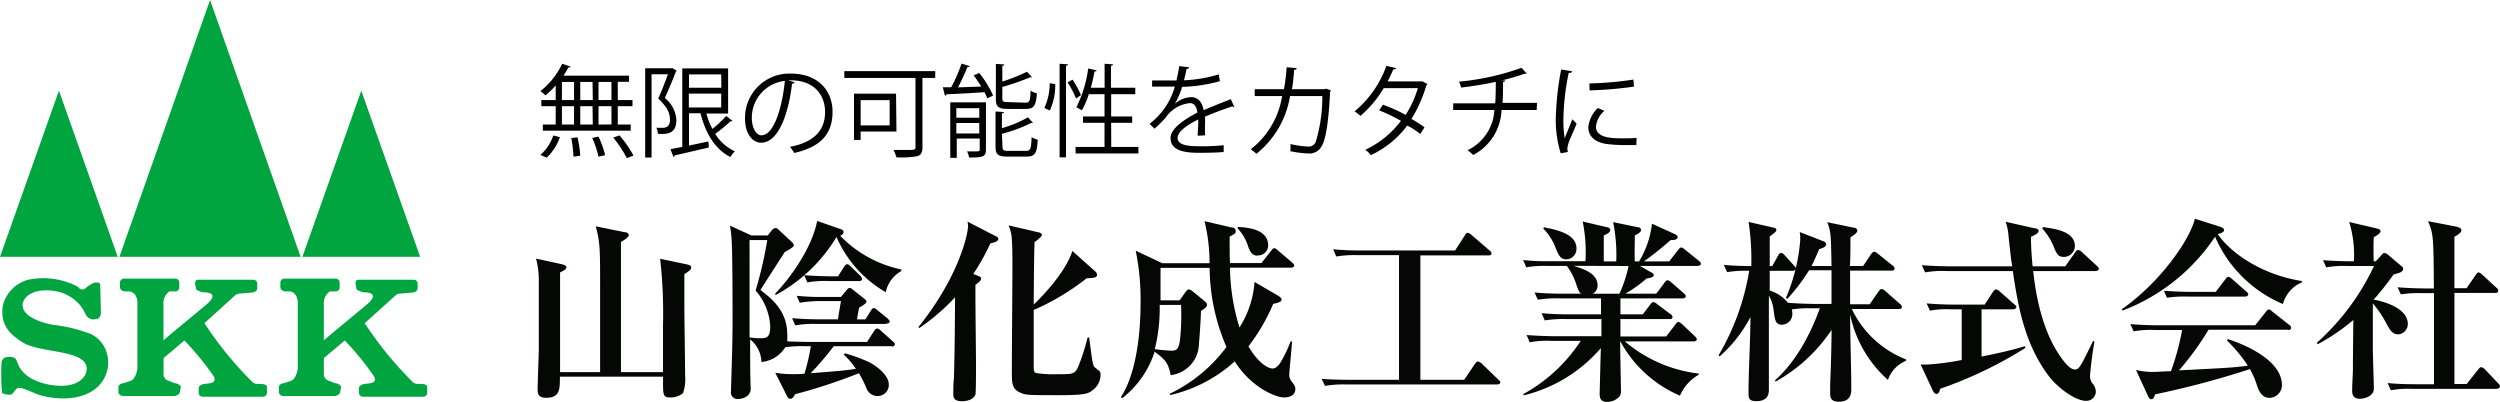 <svg xmlns="http://www.w3.org/2000/svg" width="297.28" height="47.79" viewBox="0 0 297.28 47.79"><defs><style>.cls-1{fill:#040704;}.cls-2{fill:#00a53f;}</style></defs><title>img-logo</title><g id="レイヤー_2" data-name="レイヤー 2"><g id="レイヤー_1-2" data-name="レイヤー 1"><path class="cls-1" d="M81.38,32.59c0,.7,0,1.72,0,3.88,0,1.31.09,7,.09,8.18a5.14,5.14,0,0,1-.25,2.1,2.3,2.3,0,0,1-1.54.51c-.88,0-.85-.33-.83-2.47H66.58c0,1.54,0,2.51-1.65,2.51-1,0-1-.62-1-1,0-.77.14-4.16.14-4.86,0-2.39,0-5.71,0-8a10.07,10.07,0,0,0-.33-2.69l3.07.67c.28.07.54.16.54.37s-.24.35-.75.61c0,1.85,0,10.17,0,11.85h4.76c0-1.45,0-8.25,0-10.27,0-4.28,0-5.16-.52-7.07l3.42.7c.28,0,.51.14.51.35s-.42.53-.93.81c0,2.46,0,13.29,0,15.48h5c0-3.68,0-4.09,0-5.6a57.94,57.94,0,0,0-.34-7.88l3.18.67c.28.07.51.14.51.37s-.16.38-.81.79"/><path class="cls-1" d="M106.06,41.17H99.14a37,37,0,0,1-2.74,3.21c3.34-.26,3.95-.31,5.37-.52a8.48,8.48,0,0,0-1.42-1.67l.11-.18a18.24,18.24,0,0,1,3,1.11c1.74,1,2.23,2,2.23,2.58a1.32,1.32,0,0,1-1.35,1.39,1.39,1.39,0,0,1-1.3-.9,15.08,15.08,0,0,0-.9-1.81,66.31,66.31,0,0,1-7.6,2.5c-.07.17-.28.54-.54.54s-.37-.21-.46-.42l-1.35-2.67a12.59,12.59,0,0,0,2,.16c.4,0,1,0,1.47-.05a25.67,25.67,0,0,0,.76-3.27h-.72a13.2,13.2,0,0,0-2.32.12,3.76,3.76,0,0,1-2.84,1.76,3.52,3.52,0,0,0-1.34-2.69v.2c0,1.45,0,4.28.07,5.65,0,.86-.84,1.23-1.49,1.23a.77.77,0,0,1-.86-.88c.07-2.42.19-5.93.19-8.2,0-1.86,0-8.46-.12-10a13.32,13.32,0,0,0-.19-1.53L89.36,28h1.93l.46-.58a.7.7,0,0,1,.49-.31c.16,0,.35.19.46.31l1.42,1.32c.09.09.28.28.28.44s-.51.51-1.07.77c-.28.44-2.65,4.11-2.9,4.53,1.28,1,3.18,2.46,3.18,5.25a5.59,5.59,0,0,1,0,.86c.93.05,2.47.07,2.49.07h7l.84-1.3c.09-.14.21-.3.37-.3a.78.78,0,0,1,.42.25l1.46,1.3c.12.12.23.21.23.35s-.23.26-.35.26M89.85,34.55a48.4,48.4,0,0,0,1.39-6H89.13V40.12a7.83,7.83,0,0,0,1.2.1c.77,0,1.26,0,1.26-1.42a7,7,0,0,0-1.74-4.25m15.5.21a14,14,0,0,1-5.88-6.58,18.92,18.92,0,0,1-7.23,6.9l-.07-.16c2.07-2.14,4.44-5.67,5-8.65l2.86,1c.14.05.28.12.28.33s-.26.39-.4.44a14.08,14.08,0,0,0,7.27,4v.19a3.74,3.74,0,0,0-1.85,2.51m0,3.78H97.07a12.68,12.68,0,0,0-2.51.17l-.37-.86c1.42.14,3,.14,3.3.14h2.16c0-.21.3-1.82.35-2.17H97.61A15.24,15.24,0,0,0,95.1,36l-.37-.83c.62.07,1.79.14,2.44.14H100l.65-.79c.17-.19.24-.28.38-.28s.23.07.44.25l1.27,1c.19.16.29.23.29.37s-.1.28-.86.72c-.12.56-.14.63-.26,1.4h1l.65-1.05c.07-.09.19-.3.35-.3s.3.16.42.25l1.23,1c.09.09.23.23.23.37s-.18.23-.37.23m-3.16-5.06H98.51a11.52,11.52,0,0,0-2.51.16l-.37-.86c1.4.12,3.05.14,3.3.14h.72l.72-1.14c.07-.11.21-.3.37-.3s.28.14.42.26l1.14,1.11a.78.78,0,0,1,.21.37c0,.21-.19.26-.35.26"/><path class="cls-1" d="M117.74,29a26.29,26.29,0,0,1-2,3.57l.67.28c.14.07.26.12.26.28s-.12.33-.68.75c0,.39,0,.83,0,1.53,0,1.25.07,6.83.07,8,0,.39,0,3.37-.07,3.51-.28.7-1.21.79-1.63.79-1,0-1-.56-1-.86,0-.51,0-1.33.07-1.84.07-2.67.09-3,.14-9.66A25.05,25.05,0,0,1,109.33,39l-.12-.11c4.83-6,5.9-11.09,5.9-12a1.81,1.81,0,0,0-.07-.54l3.44,1.77c.14.07.23.14.23.28,0,.3-.44.42-1,.56m12,17.61c-.49.25-.79.42-3.79.42-3.6,0-3.93,0-4.6-.3-1-.45-1-1.14-1-2.54,0-2,.07-10.8.07-12.59,0-.67,0-2.25-.07-3.07a4.57,4.57,0,0,0-.39-1.69l3.57.83c.12,0,.4.14.4.3s-.47.58-.88.86c-.05,1.4-.07,3-.1,7.42.86-.79,3.79-3.81,4.6-6.37l2.7,2.42a.54.54,0,0,1,.23.41c0,.33-.3.38-1.23.42a28.6,28.6,0,0,1-6.3,3.77c0,1,0,5.57,0,6.5,0,.63,0,.93.3,1a14.07,14.07,0,0,0,2.56.14c1.63,0,2,0,2.37-.75a25.48,25.48,0,0,0,1.18-3.62h.19c.32,2.58.42,3.23.6,3.49.07.09.52.41.61.51a.52.52,0,0,1,.14.41,2.3,2.3,0,0,1-1.16,2"/><path class="cls-1" d="M152.65,47.26c-.79,0-3.72-1-5.83-4.28a17.21,17.21,0,0,1-7.67,4l-.05-.16a18.16,18.16,0,0,0,6.74-5.56,24.07,24.07,0,0,1-2-9.41H138c0,.61,0,3.3,0,3.86h2.27l.68-.95c.11-.16.28-.35.42-.35a1,1,0,0,1,.48.26l1.47,1.2a.61.61,0,0,1,.21.4c0,.14-.07.3-.72.7,0,.6-.17,3.3-.24,3.83a3.81,3.81,0,0,1-3.36,3.81c-.31-1.46-.56-1.77-1.91-2.79a11.45,11.45,0,0,1-3.83,5.51l-.19-.09c1.65-2.54,2.35-6.83,2.35-11.3a29.35,29.35,0,0,0-.58-6.13l3.16,1.49h5.62a20.8,20.8,0,0,0-.6-5l3.22.75c.24,0,.49.11.49.42s-.07.3-.72.67c0,1.93,0,2.6.05,3.14H150l1.16-1.47c.14-.18.23-.3.37-.3s.3.16.42.26l1.72,1.46c.11.12.23.21.23.35s-.21.25-.35.25h-7.29a25,25,0,0,0,1.13,7.11,11.62,11.62,0,0,0,1.79-5.41L152,35.17c.16.1.4.26.4.47s-.35.37-1,.49a22.75,22.75,0,0,1-2.95,5.06c1.42,2.35,2.56,2.63,2.88,2.63s.68-.26,1-.82a16.52,16.52,0,0,0,1.14-2.41l.16,0c0,.63-.32,3.51-.32,3.95a1.13,1.13,0,0,0,.21.72c.39.52.51.66.51,1,0,1-1.16,1-1.37,1m-14.76-11a20,20,0,0,1-.58,5.25,17.26,17.26,0,0,0,2,.19c.65,0,.86-.26,1-1.33a27.76,27.76,0,0,0,.12-4.11Zm11.64-5.86c-.6,0-.86-.39-1.09-1a5.64,5.64,0,0,0-1.27-2.23l0-.19c1.09.07,3.62.23,3.62,2.21a1.19,1.19,0,0,1-1.28,1.18"/><path class="cls-1" d="M178.06,45.72h-18a12.28,12.28,0,0,0-2.5.17l-.4-.84c1.12.09,2.21.11,3.32.11h5.88V30.34h-4.95a13.24,13.24,0,0,0-2.51.16l-.37-.86a30.35,30.35,0,0,0,3.3.14h11.2L174.18,28c.09-.16.18-.32.35-.32a1,1,0,0,1,.44.25l2.16,1.86a.49.49,0,0,1,.23.35c0,.23-.23.23-.35.23H168.9V45.16h5.21l1.27-1.88c.1-.14.24-.3.35-.3a.89.89,0,0,1,.44.23l2,1.93c.14.12.24.21.24.35s-.24.23-.35.23"/><path class="cls-1" d="M201.86,31.62H195l1.35.77c.09,0,.3.16.3.34s-.3.33-.84.38a15.81,15.81,0,0,1-2.53,1.81h3.67l1-1.33c.14-.18.21-.27.34-.27a.91.91,0,0,1,.42.23l1.51,1.32c.12.12.24.21.24.37s-.19.24-.35.24h-7.42v1.9h2.65l.89-1.16c.16-.21.25-.3.37-.3a.93.93,0,0,1,.46.25l1.56,1.17a.45.45,0,0,1,.26.37c0,.21-.21.23-.35.23h-5.84l0,2.07h5.44l1.09-1.42c.14-.19.23-.3.35-.3s.23.07.44.25L201.56,40c.11.12.21.21.21.35s-.19.25-.35.25h-8.2A16.51,16.51,0,0,0,202,44.42v.14a5.24,5.24,0,0,0-2.23,2.49,14.58,14.58,0,0,1-7.11-6.49c0,1.91.09,5.09.09,5.81a1.07,1.07,0,0,1-.19.79,1.93,1.93,0,0,1-1.46.63c-.88,0-.88-.63-.88-1,0-.07.11-4.54.14-5.4a17.54,17.54,0,0,1-9.2,5.63l0-.17a19.19,19.19,0,0,0,6.81-6.32h-3.56a11.32,11.32,0,0,0-2.51.17l-.37-.86c1.4.11,3,.14,3.3.14h5.6V37.94H186.2a13.84,13.84,0,0,0-2.51.16l-.37-.86c1.42.14,3,.14,3.3.14h3.76c0-.3,0-1.63,0-1.9h-5a13.68,13.68,0,0,0-2.51.16l-.4-.86c1.42.14,3.07.14,3.33.14H188c-.23-.21-.28-.3-.6-1.21a7,7,0,0,0-1.09-2.09H184a13.84,13.84,0,0,0-2.51.16l-.37-.86c.9.09,1.74.14,2.34.14h5.07a18.48,18.48,0,0,0-.33-4.72l2.89.68c.16,0,.39.11.39.35s-.39.48-.77.62c0,1.17,0,1.7,0,3v.09h1.48a19.44,19.44,0,0,0-.37-4.67l2.93.61c.23,0,.39.13.39.34s-.34.47-.74.63c0,.49-.05,2.65,0,3.09h.51a11.1,11.1,0,0,0,1.53-4.48l2.7,1.23c.21.09.35.21.35.35,0,.39-.63.37-.84.37a38.24,38.24,0,0,1-3.16,2.53h3l1.05-1.35c.11-.14.25-.3.37-.3s.21.05.46.26L202,31c.19.17.26.26.26.38s-.19.23-.35.23m-15.64-.77c-.74,0-.95-.51-1.35-1.51a6.52,6.52,0,0,0-1.41-2.16l.09-.14c2.14.4,3.86,1,3.86,2.51a1.24,1.24,0,0,1-1.19,1.3m.86.77c1.21.39,2.84.9,2.84,2.32a1.11,1.11,0,0,1-.58,1h3.18a16.12,16.12,0,0,0,1.09-3.3Z"/><path class="cls-1" d="M224.48,45.16A14.27,14.27,0,0,1,220,37.4c0,2.44.14,6.37.14,8.81,0,.51,0,1.56-1.51,1.56-1,0-1-.65-1-1,0-.05,0-.72,0-1.09.12-3,.14-4,.17-6.46a19.18,19.18,0,0,1-6.65,6.15l-.09-.14c.81-.74,3.32-3,5.34-8.57h-.95a12.77,12.77,0,0,0-2.39.14,1.46,1.46,0,0,1,.07.49,1.26,1.26,0,0,1-1.23,1.32c-.77,0-.84-.51-1-1.76a4.47,4.47,0,0,0-.56-1.7c0,1.77,0,9.55,0,11.13,0,.42,0,1.42-1.49,1.42-.93,0-.93-.42-.93-1,0-2.51.23-6.51.23-9a16.15,16.15,0,0,1-3.65,4.67l-.14-.12A28.93,28.93,0,0,0,208,32.2a13.61,13.61,0,0,0-2.63.16l-.39-.86c1.32.12,2.76.14,3.27.14a30.2,30.2,0,0,0-.32-5.25l2.93.67c.21.05.37.1.37.28s-.19.35-.79.77c0,.37,0,1.26,0,1.91,0,.23,0,1.39,0,1.62h.3l.7-1.25c.05-.1.19-.31.35-.31s.28.12.44.28l1.09,1.21c.17.16.21.23.21.37s-.16.26-.35.26h-2.74c0,1.6,0,1.79,0,2.35A4.47,4.47,0,0,1,212.61,36c1.37.12,2.92.14,3.25.14h1.93v-4h-2.67a23,23,0,0,1-2.58,3.4l-.17-.12a21.64,21.64,0,0,0,1.7-6.88c0-.39,0-.7-.07-.95l2.86,1.11a.4.4,0,0,1,.28.35c0,.28-.26.4-.82.58-.39.93-.6,1.37-.9,2h2.37c-.07-3.82-.07-4.07-.51-5.21l3.13.65c.17,0,.45.12.45.33s-.14.39-.82.83c0,.54,0,2.91-.07,3.4h1.58l.95-1.42c.1-.14.24-.28.38-.28s.25.12.41.23l1.77,1.42a.45.45,0,0,1,.23.35c0,.23-.21.25-.37.25H220c0,1.33,0,3.33,0,4h2.33l1.06-1.53c.1-.12.21-.28.35-.28a.76.76,0,0,1,.44.23l1.75,1.54a.51.51,0,0,1,.23.34c0,.24-.21.26-.35.26H220.2a11.93,11.93,0,0,0,6.46,6v.16a3.79,3.79,0,0,0-2.18,2.34"/><path class="cls-1" d="M230.72,46.23c-.07.28-.19.61-.44.61s-.4-.28-.49-.49l-1.4-3c.35,0,.54,0,.77,0a31.35,31.35,0,0,0,4.11-.54V36.78H232a11.34,11.34,0,0,0-2.51.16l-.39-.86c1.12.09,2.21.14,3.32.14H236l1-1.53s.19-.28.35-.28a.74.74,0,0,1,.42.23l1.74,1.53c.12.1.26.21.26.35s-.23.26-.37.26h-3.77V42.4c2.54-.51,3.84-.84,5.16-1.23l.07.19a49.12,49.12,0,0,1-10.15,4.87m18.51-14h-7.45c.23,2,.86,7.27,3.71,10.8.12.16.72.91,1.26.91s.74-.54,2.16-3.4l.16.07c-.28,1.47-.53,3.79-.53,4.12a1.34,1.34,0,0,0,.35.93,1.64,1.64,0,0,1,.34.93,1.12,1.12,0,0,1-1.2,1.07c-1.17,0-3.28-1.45-4.44-3-2.6-3.51-3.51-7.41-4.23-12.43h-7.92a11.46,11.46,0,0,0-2.51.16l-.4-.86c1.42.12,3.07.14,3.32.14h7.44c-.12-.77-.16-.93-.44-3.58a6.28,6.28,0,0,0-.35-1.72l3.42.77c.23,0,.51.11.51.32s-.28.42-.91.7c0,.63,0,1.42.19,3.51h3.88L246.77,30c.19-.26.28-.28.35-.28a.91.91,0,0,1,.44.25l1.79,1.65c.14.14.23.21.23.35s-.21.26-.35.26m-3.81-1.68c-.72,0-.88-.39-1.27-1.37a7.13,7.13,0,0,0-1.3-2l.09-.18c1.6.23,3.79.56,3.79,2.28a1.31,1.31,0,0,1-1.31,1.27"/><path class="cls-1" d="M271.46,36.15a15.21,15.21,0,0,1-8.06-8,23.07,23.07,0,0,1-11,8.78l-.09-.16c4.83-3.4,8.16-8.48,8.69-10.76l3,.95c.19.07.47.19.47.4s-.26.34-.75.48c1.35,2,4.91,4.77,10,5.58v.16a3.89,3.89,0,0,0-2.25,2.56m.63,3.07h-9.48a33.84,33.84,0,0,1-3.51,4.83c5.48-.28,6.64-.33,8.18-.56a17.51,17.51,0,0,0-2.49-3l.12-.16c1,.32,6.43,2.18,6.43,5.48a1.51,1.51,0,0,1-1.46,1.51c-.84,0-1.21-.63-1.49-1.42a9.75,9.75,0,0,0-.86-2,104.8,104.8,0,0,1-11.27,3c-.12.35-.21.58-.44.58s-.32-.21-.42-.4L254,44a9.62,9.62,0,0,0,2.09.23c.18,0,1.25-.07,2.06-.09a29.66,29.66,0,0,0,1.33-4.9h-3.25a11.34,11.34,0,0,0-2.51.16l-.4-.86c1.12.09,2.21.14,3.32.14h11.53l1.25-1.58c.14-.19.26-.3.37-.3s.24.09.42.25l2,1.58a.44.44,0,0,1,.23.35c0,.23-.23.26-.34.26M267,35.27h-6.81a13.51,13.51,0,0,0-2.51.14l-.37-.84c1.39.12,3,.14,3.3.14h2.86l1.16-1.51c.11-.16.23-.28.35-.28a.82.82,0,0,1,.44.26l1.69,1.48c.14.12.23.21.23.35s-.2.26-.34.26"/><path class="cls-1" d="M285.13,39.75c-.69,0-1-.6-1.44-1.44a12.79,12.79,0,0,0-1.53-2.23c0,4.11,0,5.13,0,5.44,0,.72.12,4,.12,4.67,0,1-1.25,1.23-1.65,1.23-.9,0-.93-.63-.93-1,0-.65.07-1.72.09-2.37,0-1,0-1.47.05-6a23.91,23.91,0,0,1-4.23,2.88l-.11-.17a28.52,28.52,0,0,0,6.8-9.13h-3.18a12.16,12.16,0,0,0-2.51.16l-.37-.85c1.37.11,2.93.13,3.21.13h.46a13.48,13.48,0,0,0-.56-4.67l3.3.77c.16.05.42.09.42.33s-.42.48-.81.72c0,.44-.05.9,0,2.85h.25l.68-.74c.14-.16.21-.25.35-.25a.76.76,0,0,1,.41.2l1.63,1.38a.39.39,0,0,1,.19.3c0,.39-.54.53-1.14.67a34.38,34.38,0,0,1-2.37,3c.67.11,4.06.83,4.06,2.9a1.24,1.24,0,0,1-1.16,1.23m11.81,6.48H286.81a11.26,11.26,0,0,0-2.51.17l-.38-.86c1.42.14,3.05.14,3.3.14h2.21c0-3.61,0-7.23,0-10.83H288a14.57,14.57,0,0,0-2.51.14l-.39-.84c1.42.12,3.07.14,3.32.14h1c-.05-6.23-.05-6.44-.7-8l3.37.65c.19.05.6.14.6.44s-.51.58-.83.77c0,.56,0,5,0,6.11h1.44l1.1-1.58c.09-.14.21-.3.35-.3a1.17,1.17,0,0,1,.41.26l1.7,1.57a.47.47,0,0,1,.21.35c0,.21-.19.26-.35.26h-4.86c0,1.72,0,9.29,0,10.83h1.46l1.35-1.7c.16-.21.25-.3.37-.3a.85.85,0,0,1,.44.25l1.61,1.7c.13.14.2.23.2.35s-.2.25-.34.25"/><polygon class="cls-2" points="24.98 0 14.2 30.54 24.98 30.54 35.75 30.54 24.98 0"/><polygon class="cls-2" points="42.96 10.78 35.96 30.54 42.49 30.54 49.96 30.54 42.96 10.78"/><polygon class="cls-2" points="7.01 10.78 0 30.54 7.48 30.54 14 30.54 7.01 10.78"/><path class="cls-2" d="M11.48,33.61a.32.32,0,0,1,.44.27L12,37.23a1,1,0,0,1-.24.57c-.34.31,0,0-.49.16s-1-.4-1-.4a6.91,6.91,0,0,0-.67-1.18,5,5,0,0,0-1.92-1.44,5.45,5.45,0,0,0-2.25-.41s-2.28-.08-2.73,1.55C2.45,38,6.26,38.62,6.26,38.62a18.14,18.14,0,0,1,4.59,1.12,3.62,3.62,0,0,1,1.71,1.84A4,4,0,0,1,11,46.48c-2.19,1.39-5.17.84-6.3.49-.82-.26-2.3-1.09-2.68-.78s-.44.66-.7.72-.9,0-1.08-.22A25.58,25.58,0,0,1,.19,43s.15-.4.39-.48c.42-.13,1.08-.15,1.32.2S2.29,45.1,6,45.77c3.21.5,4.21-.9,4.3-1.76.26-2.54-5.65-1.92-7.74-3.38-1-.68-2.6-1.72-2.23-4.24a4.21,4.21,0,0,1,3-3.12A8.93,8.93,0,0,1,9.08,34c.26.12.33.31.47.36a.57.57,0,0,0,.5,0s1.17-1,1.43-.71"/><path class="cls-2" d="M21.93,40.49a34.75,34.75,0,0,1,3.46,4.22s.54.78-.57.88l-.48.06c-.26,0-.71.21-.71.47v.59a.47.47,0,0,0,.47.47h7.17a.47.47,0,0,0,.47-.47V46c0-.38-.76-.35-1.17-.35a.85.85,0,0,1-.65-.32,42.78,42.78,0,0,1-5.61-6.9L28,35.08s.13-.19.83-.19L30,34.78c.26,0,.59-.21.59-.47v-.58a.47.47,0,0,0-.47-.47H23.55c-.26,0-.36.21-.36.47l.12.58c0,.26.83.45.83.45,1.95,0,.84,1.07.49,1.38-.2.18-4,3.3-5.19,4.33V36.16a1.68,1.68,0,0,1,.71-1.51h.7a.47.47,0,0,0,.47-.47V33.6a.47.47,0,0,0-.47-.47H14.74a.47.47,0,0,0-.47.47v.58c0,.26.32.47.58.47h.42c1,0,1.07,1.21,1.07,1.21v8s-.18,1.29-.88,1.45l-.79.26c-.26,0-.59.21-.59.47v.59c0,.26.33.47.59.47h6c.26,0,.71-.21.71-.47l.12-.59c0-.26-.45-.47-.71-.47l-.91-.36a.81.81,0,0,1-.43-.72V42.58Z"/><path class="cls-2" d="M41,40.49a34.41,34.41,0,0,1,3.45,4.22s.54.78-.56.88l-.49.06c-.26,0-.71.21-.71.47v.59a.48.48,0,0,0,.48.47h7.16a.47.47,0,0,0,.47-.47V46c0-.38-.75-.35-1.17-.35a.87.87,0,0,1-.65-.32,43.33,43.33,0,0,1-5.61-6.9l3.72-3.35s.13-.19.83-.19l1.15-.11c.26,0,.59-.21.59-.47v-.58a.47.47,0,0,0-.47-.47H42.62c-.26,0-.35.21-.35.47l.11.58c0,.26.84.45.84.45,1.94,0,.84,1.07.48,1.38-.2.18-4,3.3-5.19,4.33V36.16a1.68,1.68,0,0,1,.71-1.51h.7a.47.47,0,0,0,.47-.47V33.6a.47.47,0,0,0-.47-.47H33.81a.47.47,0,0,0-.47.47v.58c0,.26.33.47.59.47h.41c1,0,1.07,1.21,1.07,1.21v8s-.18,1.29-.88,1.45l-.79.26c-.26,0-.58.21-.58.47v.59c0,.26.32.47.58.47h6c.26,0,.7-.21.7-.47l.12-.59c0-.26-.45-.47-.7-.47l-.92-.36a.81.81,0,0,1-.43-.72V42.58Z"/><path d="M66.08,11.9V10.16a11.33,11.33,0,0,1-1.22,1.19,3.68,3.68,0,0,0-.6-.51,9.1,9.1,0,0,0,2.59-3.26l1,.34c0,.07-.12.12-.26.09A9.34,9.34,0,0,1,67,9h7.8v.73H73.46V11.9h1.75v.73H73.46v2.18H75v.73H64.55v-.73h1.53V12.63H64.37V11.9Zm.5,4.41A6,6,0,0,1,65,18.75l-.74-.33a5.27,5.27,0,0,0,1.53-2.31Zm.24-6.57V11.9h1.44V9.74Zm0,2.89v2.18h1.44V12.63Zm1.37,6a14.89,14.89,0,0,0-.26-2.22l.74-.08A12.94,12.94,0,0,1,69,18.51Zm2.27-8.89H69V11.9h1.49Zm0,2.89H69v2.18h1.49Zm.71,6a11.47,11.47,0,0,0-.75-2.23l.75-.15a11.15,11.15,0,0,1,.79,2.2Zm1.54-6.74V9.74H71.17V11.9Zm0,2.91V12.63H71.17v2.18Zm1.83,4a14.07,14.07,0,0,0-1.62-2.44l.75-.26a13.71,13.71,0,0,1,1.66,2.4Z"/><path d="M79.93,8.08l.54.33a.5.5,0,0,1-.1.11c-.35.92-.86,2.14-1.32,3.13a3.62,3.62,0,0,1,1.38,2.6c0,1.75-1.17,1.7-2.19,1.67a1.8,1.8,0,0,0-.2-.72c.32,0,.64,0,.86,0a1.31,1.31,0,0,0,.45-.13,1,1,0,0,0,.31-.84c0-.39,0-1.23-1.39-2.51.42-.91.85-2.05,1.15-2.89H77.48v9.9h-.76V8.12H79.8ZM84,13.5a9.28,9.28,0,0,0,.71,1.83,12.93,12.93,0,0,0,1.64-1.54l.75.58a.28.28,0,0,1-.24.06,20.9,20.9,0,0,1-1.81,1.49A5.41,5.41,0,0,0,87.39,18a2.74,2.74,0,0,0-.54.67c-1.81-.91-2.95-2.81-3.55-5.2H81.93v3.84l2.3-.49.06.72-4.06.94a.23.23,0,0,1-.15.18l-.35-.92,1.4-.27V8.13h5.45V13.5Zm1.76-4.65H81.93v1.58h3.85Zm-3.85,2.28v1.65h3.85V11.13Z"/><path d="M94.48,9.77a.32.32,0,0,1-.3.2c-.43,3.73-1.68,7-3.67,7-1,0-1.92-1-1.92-2.91A5.27,5.27,0,0,1,94,8.75c3.46,0,5,2.2,5,4.54,0,2.85-1.65,4.23-4.56,4.9a5.31,5.31,0,0,0-.5-.73c2.76-.53,4.17-1.87,4.17-4.14,0-2-1.27-3.77-4.07-3.77l-.36,0Zm-1.15-.15A4.41,4.41,0,0,0,89.4,14c0,1.28.56,2.09,1.13,2.09C92,16.11,93,12.9,93.33,9.62Z"/><path d="M111.21,8.46v.81h-1.52v8.25c0,.61-.16.9-.6,1.05a11.07,11.07,0,0,1-2.49.14,5.37,5.37,0,0,0-.35-.88c.55,0,1.09,0,1.52,0,1,0,1.09,0,1.09-.36V9.27H100.4V8.46Zm-4.61,7.18h-4.26v1h-.79V11.14h5Zm-.81-3.73h-3.45v3h3.45Z"/><path d="M115.3,7.86c0,.08-.12.12-.27.13a25.11,25.11,0,0,1-1.11,2.4l2.76-.1c-.28-.46-.59-.92-.9-1.33l.66-.28a11.63,11.63,0,0,1,1.65,2.69l-.69.32a7.4,7.4,0,0,0-.34-.73c-1.68.12-3.4.21-4.51.25a.2.2,0,0,1-.18.17l-.26-1,1,0a19.29,19.29,0,0,0,1.23-2.82Zm1.94,4.31V17.8c0,.9-.48.93-2,.93A3.31,3.31,0,0,0,115,18l.92,0c.52,0,.58,0,.58-.21V16.47h-2.73v2.3H113v-6.6Zm-.79.7h-2.73V14h2.73Zm-2.73,3h2.73V14.63h-2.73Zm8.21-3.66c.49,0,.58-.2.62-1.44a2.12,2.12,0,0,0,.75.33c-.11,1.46-.35,1.85-1.3,1.85h-2.17c-1.11,0-1.41-.25-1.41-1.18V7.6l1,.06c0,.09-.07.15-.23.17V9.7a22.53,22.53,0,0,0,2.93-1.17l.61.66a.21.21,0,0,1-.12,0h-.11a28.37,28.37,0,0,1-3.31,1.15v1.35c0,.38.1.45.67.45Zm-2.72,5.25c0,.41.12.48.72.48H122c.54,0,.62-.24.67-1.63a2.92,2.92,0,0,0,.73.31c-.09,1.62-.33,2-1.34,2h-2.24c-1.13,0-1.44-.24-1.44-1.18V13.26l1,.06c0,.09-.07.15-.24.17v1.75a13.85,13.85,0,0,0,3.1-1.29l.6.67a.22.22,0,0,1-.13,0,.16.16,0,0,1-.09,0,17.63,17.63,0,0,1-3.48,1.29Z"/><path d="M125.48,10a7,7,0,0,1-.65,3.15l-.64-.32a6.92,6.92,0,0,0,.63-2.93ZM126,7.58l1,.07c0,.09-.08.15-.24.16v10.9H126Zm1.54,1.89a10.93,10.93,0,0,1,1,1.84l-.59.4a11.94,11.94,0,0,0-1-1.92Zm4.6,8h3.23v.78h-7.47v-.78h3.44V14.6h-2.56v-.75h2.56V11.2h-1.87a9.47,9.47,0,0,1-.83,1.93,3.77,3.77,0,0,0-.65-.37,14.42,14.42,0,0,0,1.41-4.62l1,.23c0,.09-.11.13-.25.13-.12.64-.26,1.3-.44,1.93h1.64V7.58l1,.07c0,.09-.07.15-.24.17v2.61H135v.77h-2.87v2.65h2.5v.75h-2.5Z"/><path d="M146.78,12.72a.11.11,0,0,1-.07,0,.36.36,0,0,1-.18-.07c-.91.3-2.24.79-3.24,1.22a8.93,8.93,0,0,1,0,.94c0,.38,0,.81,0,1.28l-.87.05c0-.44.06-1,.06-1.45a3.47,3.47,0,0,0,0-.48c-1.35.66-2.45,1.46-2.45,2.18s.82,1,2.48,1a26,26,0,0,0,3-.12v.8c-.71.08-1.79.1-3,.1-2.3,0-3.32-.55-3.32-1.78,0-1,1.39-2.07,3.19-3-.08-.76-.41-1.13-.89-1.13A4,4,0,0,0,138.6,14a16.39,16.39,0,0,1-1.32,1.31l-.58-.59a8.41,8.41,0,0,0,3-4.42H137V9.57h2.89a15.28,15.28,0,0,0,.33-1.71l1.17.14q0,.18-.3.21c-.08.48-.19.9-.3,1.34a16.92,16.92,0,0,0,4.13-.7l.14.8a18.22,18.22,0,0,1-4.49.68,8.56,8.56,0,0,1-.87,2h0a3.25,3.25,0,0,1,1.94-.78c.81,0,1.33.59,1.48,1.56,1-.45,2.28-.94,3.24-1.32Z"/><path d="M158.27,10.76a.39.39,0,0,1-.11.15c-.16,3.46-.49,5.63-1,6.48a1.64,1.64,0,0,1-1.57.86,12.45,12.45,0,0,1-2.15-.27,4.06,4.06,0,0,0,0-.85,13,13,0,0,0,2.09.3.9.9,0,0,0,.93-.57,18.25,18.25,0,0,0,.78-5.44h-3.84a11,11,0,0,1-4,6.87,3.92,3.92,0,0,0-.68-.53,10,10,0,0,0,3.74-6.34H149.2v-.81h3.48A24.4,24.4,0,0,0,153,8l1.19.1c0,.13-.12.2-.3.21-.07.88-.13,1.54-.26,2.3h3.88l.19-.07Z"/><path d="M169.75,10a.22.22,0,0,1-.14.14,16.07,16.07,0,0,1-1.77,4c.52.3,1.11.67,1.55,1l-.5.79c-.43-.33-1-.73-1.55-1A11.38,11.38,0,0,1,163,18.45a2.33,2.33,0,0,0-.66-.63,11.39,11.39,0,0,0,4.25-3.45A21.8,21.8,0,0,0,164,13.12l.45-.67a19.74,19.74,0,0,1,2.7,1.21,12.24,12.24,0,0,0,1.45-3.18h-4.06a13.1,13.1,0,0,1-2.77,3.3,6.62,6.62,0,0,0-.69-.54,12.48,12.48,0,0,0,3.78-5.41L166,8.1c0,.13-.17.16-.32.15-.17.4-.45,1-.68,1.43h4l.16,0Z"/><path d="M182.73,13.08h-4.18a6.29,6.29,0,0,1-3.37,5.35,6,6,0,0,0-.67-.57,5.61,5.61,0,0,0,3.19-4.78h-4.9v-.79h5c.06-.79.06-1.6.07-2.56a40.43,40.43,0,0,1-4.13.68,3.92,3.92,0,0,0-.25-.7,30.08,30.08,0,0,0,7.44-1.65l.63.71a.37.37,0,0,1-.15,0h-.13a27.39,27.39,0,0,1-2.69.79l.39,0c0,.11-.09.18-.25.2,0,.9,0,1.72-.07,2.47h4.11Z"/><path d="M186.94,8.48c0,.13-.16.2-.4.19a28.71,28.71,0,0,0-.63,5.4,13.19,13.19,0,0,0,.15,2.37c.23-.58.75-1.84.91-2.26l.51.52c-.49,1.22-.85,1.9-1,2.44a2,2,0,0,0-.1.56,1.51,1.51,0,0,0,.06.37l-.85.16A13.28,13.28,0,0,1,185,14.1a35.6,35.6,0,0,1,.64-5.84Zm7.64,8.77c-.43,0-.88,0-1.32,0a17.17,17.17,0,0,1-2.23-.13c-1.48-.22-2.16-1-2.16-2A3.7,3.7,0,0,1,190,12.84l.78.34a2.83,2.83,0,0,0-1,1.88c0,1.39,2,1.39,3.28,1.39.51,0,1.05,0,1.55-.06ZM189,9.92a39.33,39.33,0,0,0,5.23-.46l.07.84a46.85,46.85,0,0,1-5.28.45Z"/></g></g></svg>